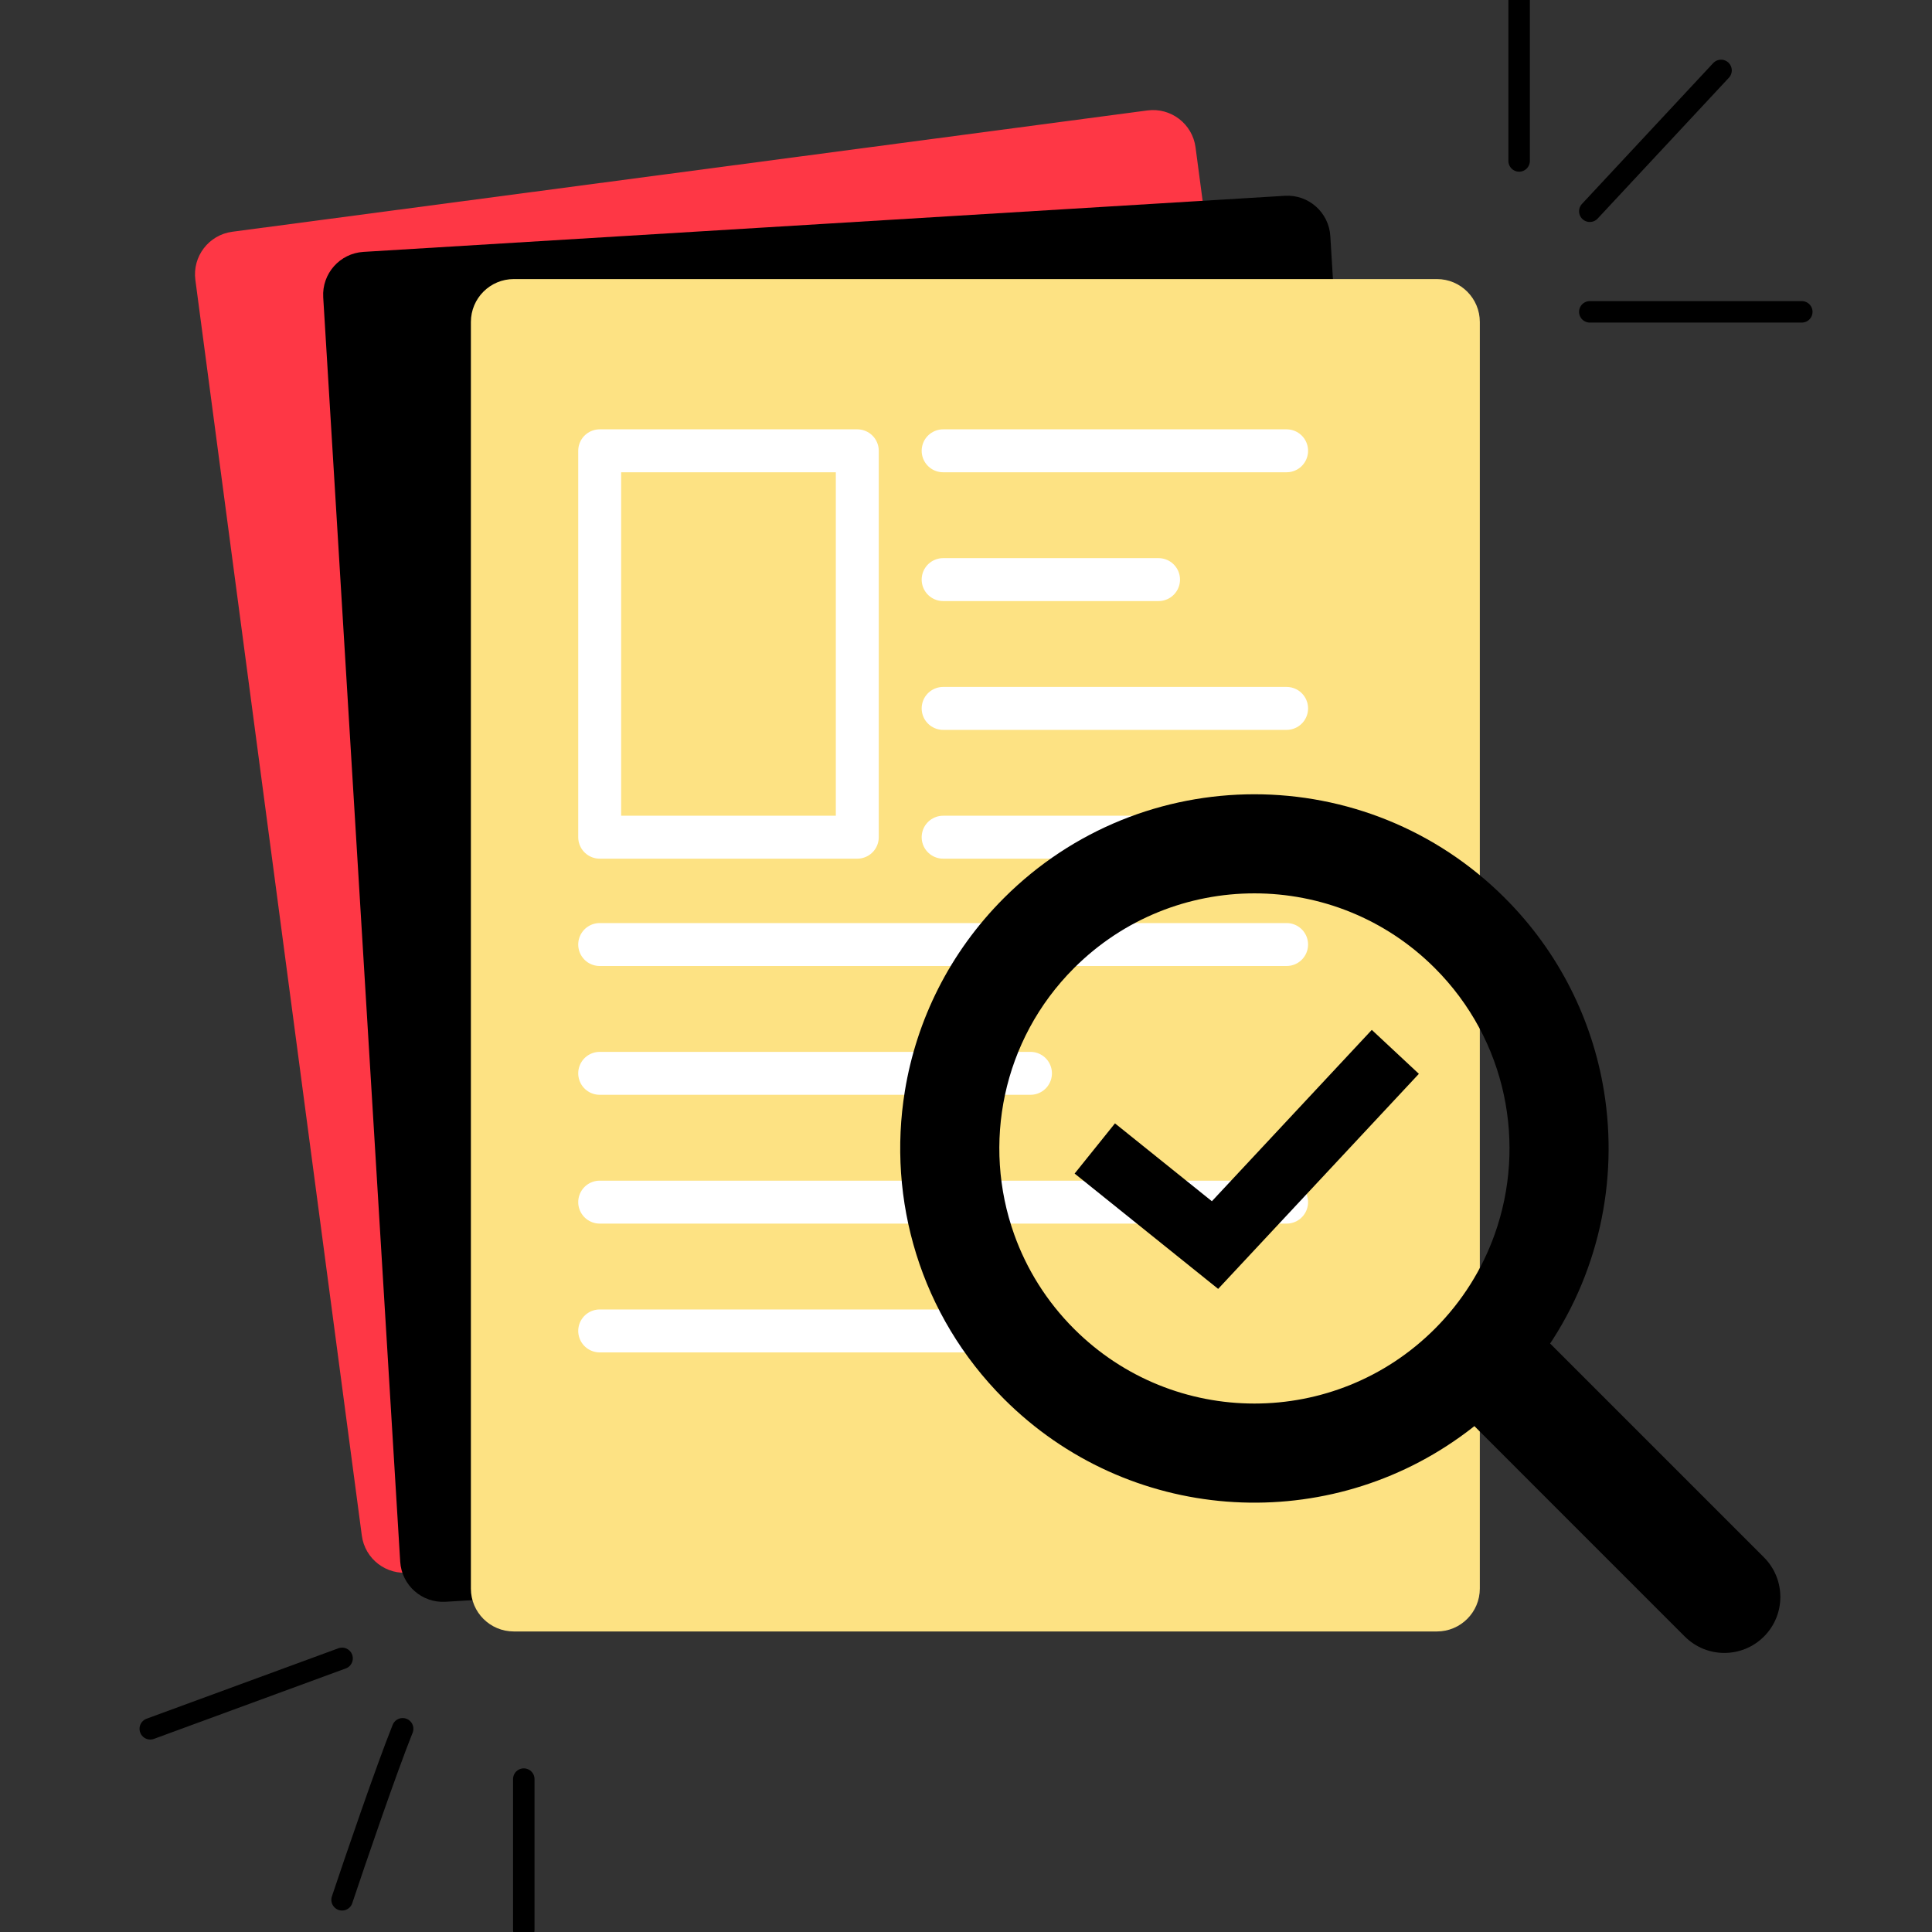 <svg width="90" height="90" viewBox="0 0 90 90" fill="none" xmlns="http://www.w3.org/2000/svg">
<rect x="0" y="0" width="90" height="90" fill="#333333" stroke="none"/>
<g clip-path="url(#clip0)">
<path d="M9.101 13.041C8.956 11.946 9.726 10.941 10.821 10.796L53.448 5.145C54.543 4.999 55.548 5.769 55.693 6.864L63.447 65.353C63.592 66.448 62.822 67.453 61.727 67.598L19.1 73.249C18.005 73.394 17 72.628 16.855 71.533C15.956 64.75 12.923 41.873 10.546 23.946L9.101 13.041Z" fill="#FE3745"/>
<path d="M15.057 13.852C14.99 12.749 15.829 11.801 16.932 11.734L59.853 9.121C60.955 9.053 61.903 9.893 61.971 10.995L65.556 69.886C65.623 70.989 64.784 71.937 63.681 72.004L20.761 74.617C19.658 74.685 18.71 73.849 18.643 72.746C18.227 65.917 16.825 42.883 15.726 24.831L15.057 13.852Z" fill="black"/>
<path d="M21.936 15C21.936 13.895 22.831 13 23.936 13H66.936C68.04 13 68.936 13.895 68.936 15V74C68.936 75.105 68.04 76 66.936 76H23.936C22.831 76 21.936 75.108 21.936 74.004C21.936 67.162 21.936 44.084 21.936 26L21.936 15Z" fill="#FDE283"/>
<path d="M43.935 21H59.935M43.935 27H53.969" stroke="white" stroke-width="2" stroke-linecap="round" stroke-linejoin="round"/>
<path d="M27.936 44H59.935M27.936 50H48.003" stroke="white" stroke-width="2" stroke-linecap="round" stroke-linejoin="round"/>
<path d="M43.935 33H59.935M43.935 39H53.969" stroke="white" stroke-width="2" stroke-linecap="round" stroke-linejoin="round"/>
<path d="M27.936 56H59.935M27.936 62H48.003" stroke="white" stroke-width="2" stroke-linecap="round" stroke-linejoin="round"/>
<path d="M82.172 72.548C83.19 73.567 83.19 75.218 82.172 76.236C81.663 76.745 80.995 77 80.328 77C79.661 77 78.994 76.745 78.484 76.236L67.937 65.688L67.936 65.687C68.637 65.189 69.305 64.624 69.933 63.996C70.562 63.369 71.125 62.7 71.623 62H71.624L82.172 72.548Z" fill="black"/>
<path d="M74.717 50.814C75.407 55.024 74.462 59.45 71.882 63.067C71.358 63.803 70.765 64.507 70.103 65.167C69.442 65.828 68.739 66.422 68.001 66.946C61.556 71.544 52.551 70.95 46.768 65.167C42.861 61.26 41.323 55.881 42.154 50.814C42.693 47.525 44.231 44.37 46.768 41.833C53.212 35.389 63.659 35.389 70.103 41.833C72.641 44.37 74.178 47.525 74.717 50.814ZM69.624 57.511C71.124 53.32 70.196 48.454 66.839 45.097C62.198 40.456 54.674 40.456 50.032 45.097C46.677 48.453 45.748 53.316 47.246 57.507C47.819 59.112 48.748 60.618 50.032 61.902C54.673 66.543 62.198 66.543 66.839 61.902C68.123 60.618 69.051 59.114 69.624 57.511Z" fill="black"/>
<path d="M51 53.5L56.6 58L65 49" stroke="black" stroke-width="3"/>
<rect x="27.936" y="21" width="12" height="18" stroke="white" stroke-width="2" stroke-linecap="round" stroke-linejoin="round"/>
<path d="M70.767 7.498V0M80.173 3.28L74.059 9.841M83.935 14.527H74.059M15.935 77.253L7 80.534M18.757 80.534C18.004 82.408 16.562 86.626 15.935 88.5M24.4 82.877V89.906" stroke="black" stroke-linecap="round" stroke-linejoin="round"/>
</g>
<defs>
<clipPath id="clip0">
<rect width="90" height="90" fill="white"/>
</clipPath>
</defs>
</svg>

